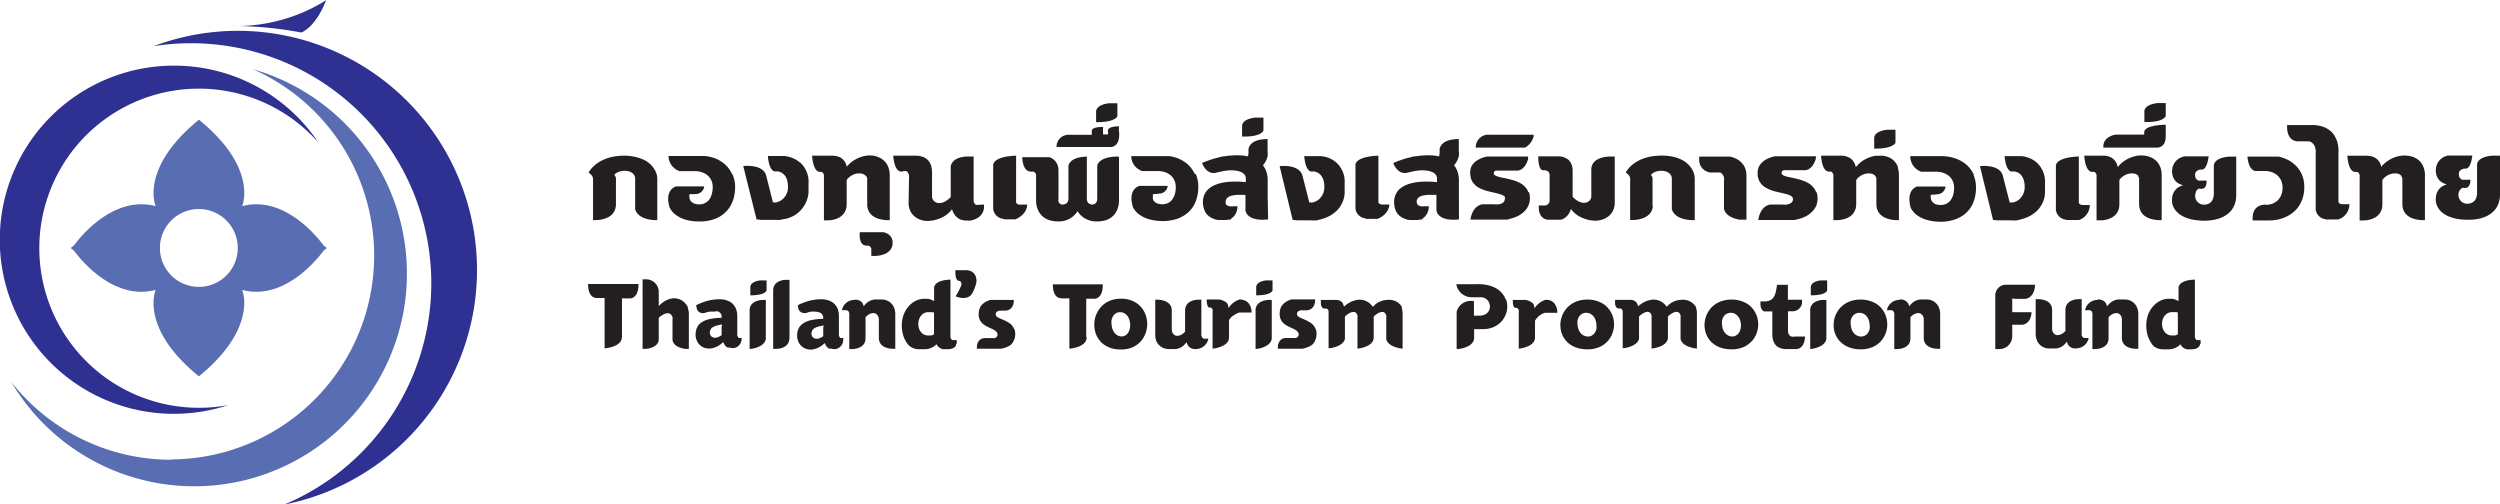 <svg xmlns="http://www.w3.org/2000/svg" viewBox="0 0 289.07 58.33"><defs><style>.cls-1{fill:#2e3191;}.cls-2{fill:#596db3;}.cls-3{fill:#231f20;}</style></defs><title>Asset 1</title><g id="Layer_2" data-name="Layer 2"><g id="Layer_1-2" data-name="Layer 1"><path class="cls-1" d="M49.87,32.73A27.77,27.77,0,0,0,22.1,5a27.13,27.13,0,0,0-4.34.34,27.65,27.65,0,1,1,15.11,53,27.76,27.76,0,0,0,17-25.6"/><path class="cls-2" d="M19.79,53.12A23.57,23.57,0,0,0,29.24,8,24.59,24.59,0,1,1,1.3,44.16a23.5,23.5,0,0,0,18.49,9"/><path class="cls-1" d="M37.75,0a19.55,19.55,0,0,1-11,3,43.08,43.08,0,0,1,8.08.76s1.62-.5,2.89-3.76"/><path class="cls-1" d="M20.12,7.59a20.08,20.08,0,0,1,16.69,8.88A18.45,18.45,0,1,0,23,47.15a18.15,18.15,0,0,0,3.4-.31A20.13,20.13,0,1,1,20.12,7.59"/><polygon class="cls-3" points="5.47 21.3 5.46 21.3 5.47 21.3 5.47 21.3"/><path class="cls-2" d="M37.4,28.36S33.26,22.42,28,23.84c0,0,1.92-4.38-5-10-6.92,5.66-5,10-5,10-5.3-1.42-9.43,4.52-9.43,4.52l-.4.32.4.32s4.13,5.94,9.43,4.52c0,0-1.93,4.37,5,10,6.91-5.66,5-10,5-10C33.26,34.94,37.4,29,37.4,29l.39-.32ZM23,33.17a4.5,4.5,0,1,1,4.49-4.49A4.49,4.49,0,0,1,23,33.17"/><path class="cls-3" d="M129.61,40.41a3.65,3.65,0,0,1-1.14-.16,3.23,3.23,0,0,1-.87-.44,2.73,2.73,0,0,1-.61-.66,2.55,2.55,0,0,1-.35-.79,2.75,2.75,0,0,1-.11-.86,3.14,3.14,0,0,1,.13-.86,3.09,3.09,0,0,1,.38-.8,2.68,2.68,0,0,1,.6-.66,2.91,2.91,0,0,1,.83-.46,3.39,3.39,0,0,1,1.05-.18,3.65,3.65,0,0,1,1.13.14,3.23,3.23,0,0,1,.87.44,2.74,2.74,0,0,1,1,1.46,2.82,2.82,0,0,1,.13.87,3.28,3.28,0,0,1-.12.88,3.06,3.06,0,0,1-.37.8,2.59,2.59,0,0,1-.61.67,2.87,2.87,0,0,1-.85.45,3.38,3.38,0,0,1-1.09.16m.06-1.51a.85.85,0,0,0,.46-.12,1,1,0,0,0,.32-.32,1.12,1.12,0,0,0,.18-.45,1.77,1.77,0,0,0,.05-.51,2.09,2.09,0,0,0-.09-.51,1.57,1.57,0,0,0-.22-.45,1.22,1.22,0,0,0-.36-.32,1,1,0,0,0-.49-.12.92.92,0,0,0-.48.12,1.12,1.12,0,0,0-.33.32,1.51,1.51,0,0,0-.18.45,1.71,1.71,0,0,0,0,.51,2.28,2.28,0,0,0,.09.51,1.9,1.9,0,0,0,.23.45,1.14,1.14,0,0,0,.37.32,1,1,0,0,0,.49.12"/><path class="cls-3" d="M183.54,40.39a3.72,3.72,0,0,1-1.15-.16,3,3,0,0,1-.88-.43,2.51,2.51,0,0,1-.62-.64,2.84,2.84,0,0,1-.36-.77,3.41,3.41,0,0,1-.11-.85,3,3,0,0,1,.14-.84,2.82,2.82,0,0,1,.38-.78,2.51,2.51,0,0,1,.61-.65,2.81,2.81,0,0,1,.84-.45,3.51,3.51,0,0,1,1.06-.18,3.45,3.45,0,0,1,1.15.15,3,3,0,0,1,.89.42,2.77,2.77,0,0,1,.63.65,2.57,2.57,0,0,1,.38.78,3.09,3.09,0,0,1,.13.86,2.7,2.7,0,0,1-.13.85,2.59,2.59,0,0,1-.37.79,2.39,2.39,0,0,1-.62.65,2.59,2.59,0,0,1-.86.44,3.24,3.24,0,0,1-1.11.16m.07-1.48a.85.85,0,0,0,.46-.12.89.89,0,0,0,.33-.31,1.52,1.52,0,0,0,.19-.43,2.19,2.19,0,0,0,0-.51,2.1,2.1,0,0,0-.09-.5,1.42,1.42,0,0,0-.23-.44,1.19,1.19,0,0,0-.36-.31,1,1,0,0,0-.5-.12,1,1,0,0,0-.48.12.9.9,0,0,0-.33.31,1.34,1.34,0,0,0-.19.44,1.67,1.67,0,0,0,0,.5,1.84,1.84,0,0,0,.1.51,1.37,1.37,0,0,0,.23.43,1.09,1.09,0,0,0,.87.43"/><path class="cls-3" d="M200.21,40.39a3.72,3.72,0,0,1-1.15-.16,3,3,0,0,1-.88-.43,2.51,2.51,0,0,1-.62-.64,2.84,2.84,0,0,1-.36-.77,3,3,0,0,1-.11-.85,3,3,0,0,1,.14-.84,2.79,2.79,0,0,1,.37-.78,2.55,2.55,0,0,1,.62-.65,2.81,2.81,0,0,1,.84-.45,3.51,3.51,0,0,1,1.06-.18,3.45,3.45,0,0,1,1.15.15,3,3,0,0,1,.89.42,2.77,2.77,0,0,1,.63.65,2.82,2.82,0,0,1,.38.78,3.09,3.09,0,0,1,.13.86,3,3,0,0,1-.13.85,2.59,2.59,0,0,1-.37.79,2.55,2.55,0,0,1-.62.65,2.59,2.59,0,0,1-.86.44,3.24,3.24,0,0,1-1.11.16m.07-1.48a.88.88,0,0,0,.46-.12,1,1,0,0,0,.33-.31,1.5,1.5,0,0,0,.18-.43,1.77,1.77,0,0,0,.05-.51,2.1,2.1,0,0,0-.09-.5,1.67,1.67,0,0,0-.23-.44,1.19,1.19,0,0,0-.36-.31,1,1,0,0,0-.5-.12.92.92,0,0,0-.48.12,1,1,0,0,0-.34.31,1.57,1.57,0,0,0-.18.44,1.67,1.67,0,0,0,0,.5,2.28,2.28,0,0,0,.09.51,1.64,1.64,0,0,0,.24.43,1.09,1.09,0,0,0,.87.43"/><path class="cls-3" d="M215.15,40.39a3.65,3.65,0,0,1-1.14-.16,2.78,2.78,0,0,1-.88-.43,2.63,2.63,0,0,1-1-1.41,2.68,2.68,0,0,1-.11-.85,3,3,0,0,1,.13-.84,2.82,2.82,0,0,1,.38-.78,2.51,2.51,0,0,1,.61-.65,2.81,2.81,0,0,1,.84-.45,3.52,3.52,0,0,1,1.07-.18,3.42,3.42,0,0,1,1.14.15,3,3,0,0,1,.89.42,2.77,2.77,0,0,1,.63.65,2.57,2.57,0,0,1,.38.78,2.76,2.76,0,0,1,.13.86,3,3,0,0,1-.12.85,2.88,2.88,0,0,1-.38.79,2.51,2.51,0,0,1-.61.65,2.74,2.74,0,0,1-.87.44,3.24,3.24,0,0,1-1.11.16m.07-1.48a.91.91,0,0,0,.47-.12.86.86,0,0,0,.32-.31,1.28,1.28,0,0,0,.19-.43,1.76,1.76,0,0,0,0-.51,2.1,2.1,0,0,0-.09-.5,1.42,1.42,0,0,0-.23-.44,1.05,1.05,0,0,0-.85-.43,1,1,0,0,0-.49.12,1,1,0,0,0-.33.31,1.34,1.34,0,0,0-.19.44,2.07,2.07,0,0,0,0,.5,1.84,1.84,0,0,0,.1.51,1.37,1.37,0,0,0,.23.43,1.1,1.1,0,0,0,.37.31,1,1,0,0,0,.5.12"/><path class="cls-3" d="M138.33,40.36a1.46,1.46,0,0,0,1.39-1.2h-.55A.44.44,0,0,1,139,39a.67.67,0,0,1-.09-.21,2.48,2.48,0,0,1,0-.29V34.65h-.31c-.54,0-1.57.21-1.57,1.26a1,1,0,0,1,0,.2v2.24a1.46,1.46,0,0,1-.4.33.83.83,0,0,1-.37.13.54.54,0,0,1-.31,0,.72.72,0,0,1-.25-.16.89.89,0,0,1-.16-.25.93.93,0,0,1-.05-.29V35.91c0-1-1-1.23-1.58-1.26h-.33V38.7a1.91,1.91,0,0,0,.11.7,1.67,1.67,0,0,0,.23.39,1.57,1.57,0,0,0,1.23.57h.8a1.68,1.68,0,0,0,.95-.45,2.62,2.62,0,0,0,.3-.35h0a1.62,1.62,0,0,0,.21.46,1,1,0,0,0,.84.34Z"/><path class="cls-3" d="M242.48,34.68a1.46,1.46,0,0,0-1.39,1.19h.55a.44.44,0,0,1,.21.13.67.67,0,0,1,.09.21,2.51,2.51,0,0,1,0,.3v3.85h.3c.55,0,1.57-.21,1.57-1.25a1,1,0,0,1,0-.2V36.68a1.46,1.46,0,0,1,.4-.33.83.83,0,0,1,.37-.13.65.65,0,0,1,.31,0,.74.74,0,0,1,.4.4.8.8,0,0,1,.06.3v2.16c0,1,1,1.23,1.57,1.25h.33v-4a1.94,1.94,0,0,0-.12-.7,1.51,1.51,0,0,0-1.45-1h-.8a1.66,1.66,0,0,0-.94.45,2.51,2.51,0,0,0-.3.34h0a1.7,1.7,0,0,0-.2-.45,1,1,0,0,0-.85-.34Z"/><path class="cls-3" d="M219.56,34.68a1.45,1.45,0,0,0-1.38,1.19h.55a.37.37,0,0,1,.2.13.51.51,0,0,1,.1.21,2.51,2.51,0,0,1,0,.3v3.85h.3c.55,0,1.57-.21,1.57-1.25a1,1,0,0,1,0-.2V36.68a1.46,1.46,0,0,1,.4-.33.83.83,0,0,1,.36-.13.68.68,0,0,1,.32,0,.74.74,0,0,1,.4.4.8.8,0,0,1,.06.3v2.16c0,1,1,1.23,1.57,1.25h.33v-4a1.94,1.94,0,0,0-.12-.7,1.51,1.51,0,0,0-1.45-1H222a1.66,1.66,0,0,0-.94.45,2.51,2.51,0,0,0-.3.34h0a1.44,1.44,0,0,0-.21-.45,1,1,0,0,0-.84-.34Z"/><path class="cls-3" d="M98.74,34.68a1.46,1.46,0,0,0-1.39,1.19h.55a.44.44,0,0,1,.21.13.67.67,0,0,1,.09.21,2.51,2.51,0,0,1,0,.3v3.85h.31c.54,0,1.57-.21,1.57-1.25a1.09,1.09,0,0,1,0-.2V36.68a1.62,1.62,0,0,1,.4-.33.83.83,0,0,1,.37-.13.63.63,0,0,1,.31,0,.74.74,0,0,1,.4.4.8.8,0,0,1,.06.3v2.16c0,1,1,1.23,1.57,1.25h.33v-4a1.94,1.94,0,0,0-.12-.7,1.51,1.51,0,0,0-1.45-1h-.79a1.68,1.68,0,0,0-1,.45,1.93,1.93,0,0,0-.29.34h0A1.71,1.71,0,0,0,99.7,35a1,1,0,0,0-.85-.34Z"/><path class="cls-3" d="M240.12,40.27a1.46,1.46,0,0,0,1.39-1.19H241a.44.44,0,0,1-.21-.13.67.67,0,0,1-.09-.21,2.48,2.48,0,0,1,0-.29V34.59h-.3c-.55,0-1.58.21-1.58,1.26a1.15,1.15,0,0,1,0,.2v2.22a1.62,1.62,0,0,1-.4.33.83.83,0,0,1-.37.13.54.54,0,0,1-.31,0,.74.74,0,0,1-.4-.4.75.75,0,0,1-.06-.29V35.85c0-1.05-1-1.23-1.57-1.26h-.33v4a1.94,1.94,0,0,0,.12.7,1.51,1.51,0,0,0,1.45,1h.8a1.62,1.62,0,0,0,.94-.44,2.62,2.62,0,0,0,.3-.35h0a1.43,1.43,0,0,0,.2.45,1,1,0,0,0,.85.34Z"/><polygon class="cls-3" points="127.5 32.92 127.48 32.92 127.5 32.93 127.5 32.92"/><path class="cls-3" d="M125.6,39V34.85s0-.07,0-.1a.37.37,0,0,0,0-.11.31.31,0,0,0,0-.1l.1,0h.92c1-.17.89-1.66.89-1.66h-5.77c0,.32,0,1.62,1.06,1.62h.76v0h0l.09,0a.29.29,0,0,0,0,.09.41.41,0,0,0,0,.11.31.31,0,0,0,0,.1v5.52s2-.13,2-1.32"/><polygon class="cls-3" points="73.83 32.92 73.8 32.92 73.83 32.93 73.83 32.92"/><path class="cls-3" d="M71.92,39v-4.4a.38.38,0,0,1,0-.1l.09,0h.92c1-.17.89-1.66.89-1.66H68c0,.32,0,1.62,1.07,1.62h.76v0h0l.08,0s0,.06,0,.09,0,.07,0,.11,0,.06,0,.1v5.52s2-.13,2-1.32"/><path class="cls-3" d="M91.29,39.08a.92.92,0,0,1,0-.19V32.36h-.57c-.56.07-1.32.33-1.32,1.23a1,1,0,0,1,0,.19v6.56h.31c.55,0,1.57-.21,1.57-1.26"/><polygon class="cls-3" points="89.41 40.34 89.41 40.36 89.44 40.36 89.41 40.34"/><path class="cls-3" d="M143.64,34.63h-.31a2.34,2.34,0,0,0-1.28,1h0a1.27,1.27,0,0,0-.07-.38.93.93,0,0,0-.1-.2,1.69,1.69,0,0,0-.91-.42h-1.45s0,.81.27.93a.47.47,0,0,1,.17,0,.28.28,0,0,1,.15.08.4.4,0,0,1,.1.15.56.56,0,0,1,0,.23v4.3c.48-.06,1.9-.32,1.9-1.31v-2a3.16,3.16,0,0,1,.2-.27.08.08,0,0,1,0,0,1.49,1.49,0,0,1,.17-.18s0,0,.05,0a1.44,1.44,0,0,1,.25-.18,2.8,2.8,0,0,1,.49-.24h1.45V36c-.13-1.32-1.1-1.33-1.1-1.33"/><path class="cls-3" d="M179,34.67h-.3a2.3,2.3,0,0,0-1.27,1h0a1.15,1.15,0,0,0-.06-.37,1.39,1.39,0,0,0-.11-.21,1.6,1.6,0,0,0-.9-.41h-1.43s-.06.8.26.92l.17,0a.38.38,0,0,1,.15.09.56.56,0,0,1,.1.15.73.73,0,0,1,0,.23v4.25c.47-.06,1.88-.31,1.88-1.3,0,0,0,0,0,0V37.08a2.61,2.61,0,0,1,.19-.27l0,0a1.49,1.49,0,0,1,.17-.18s0,0,.05-.05a1.88,1.88,0,0,1,.24-.18,2.35,2.35,0,0,1,.49-.23h1.44V36c-.14-1.31-1.1-1.32-1.1-1.32"/><path class="cls-3" d="M152.12,38.05a1.44,1.44,0,0,0-.25-.44,1.89,1.89,0,0,0-.37-.32l-.41-.23-.41-.18a3.17,3.17,0,0,1-.36-.16.86.86,0,0,1-.26-.18.31.31,0,0,1-.09-.22.36.36,0,0,1,.16-.33.71.71,0,0,1,.41-.11h.53c.33,0,1-.2,1-1.26h-2.72a2.05,2.05,0,0,0-1.08.66l-.09.11a1.86,1.86,0,0,0-.21.8,1.76,1.76,0,0,0,.06.59,1.43,1.43,0,0,0,.24.44,1.53,1.53,0,0,0,.35.32c.13.08.26.16.4.23l.42.2a2.41,2.41,0,0,1,.36.18,1,1,0,0,1,.26.23.43.43,0,0,1,.1.29.37.37,0,0,1-.09.26.42.42,0,0,1-.23.15,1.64,1.64,0,0,1-.23,0h-.91c-.33,0-1,.21-.94,1.24h2.84a3.15,3.15,0,0,0,1-.37c.06-.06.14-.09.19-.15a1.67,1.67,0,0,0,.32-.53,1.78,1.78,0,0,0,.12-.67,1.47,1.47,0,0,0-.1-.58"/><path class="cls-3" d="M117.27,38.07a1.39,1.39,0,0,0-.25-.43,1.8,1.8,0,0,0-.36-.32l-.41-.23-.41-.18a3,3,0,0,1-.36-.16,1,1,0,0,1-.25-.17.34.34,0,0,1-.1-.23.38.38,0,0,1,.16-.32.77.77,0,0,1,.42-.11h.52c.32,0,1-.19,1-1.24h-2.7a2.1,2.1,0,0,0-1.07.64.83.83,0,0,0-.08.12,1.65,1.65,0,0,0-.21.79,1.4,1.4,0,0,0,.06.59,1.35,1.35,0,0,0,.58.74,3.26,3.26,0,0,0,.4.24l.41.19a3,3,0,0,1,.36.18,1.16,1.16,0,0,1,.26.22.48.48,0,0,1,.1.29.36.36,0,0,1-.09.26.46.46,0,0,1-.23.15.86.86,0,0,1-.23,0h-.9c-.32,0-1,.2-.93,1.23h2.81a3.08,3.08,0,0,0,1-.37,1.3,1.3,0,0,0,.18-.15,1.62,1.62,0,0,0,.32-.52,1.76,1.76,0,0,0,.12-.66,1.67,1.67,0,0,0-.1-.58"/><path class="cls-3" d="M162.14,35.56a1.7,1.7,0,0,0-1.71-.88,2.26,2.26,0,0,0-1.38.5l-.32.3a1.79,1.79,0,0,0-1.82-.8,2.86,2.86,0,0,0-1.47.75l-.05,0h0a2.47,2.47,0,0,0-.1-.29h0a1.16,1.16,0,0,0-.13-.22l0,0s-.05,0-.07-.06a1,1,0,0,0-.54-.18h-1.82c0,.25-.08.94.41,1h0l.11,0a.25.25,0,0,1,.13,0h0a.28.28,0,0,1,.16.12.37.37,0,0,1,.08.19,2.16,2.16,0,0,1,0,.28v4c.32,0,1.67-.23,1.89-1.07V36.6a2.59,2.59,0,0,1,.48-.37,1.05,1.05,0,0,1,.38-.14.45.45,0,0,1,.29,0,.49.49,0,0,1,.19.16.66.66,0,0,1,.11.24.82.82,0,0,1,0,.26v3.57c.44-.06,1.88-.3,1.88-1.31,0,0,0,0,0,0V36.6a2.59,2.59,0,0,1,.48-.37,1.05,1.05,0,0,1,.38-.14.46.46,0,0,1,.29,0,.49.49,0,0,1,.19.16.66.66,0,0,1,.11.24.82.82,0,0,1,0,.26v2.45c.18.87,1.53,1.08,1.89,1.12V36.23a1.85,1.85,0,0,0-.12-.67"/><path class="cls-3" d="M196.13,35.55a1.72,1.72,0,0,0-1.71-.88,2.23,2.23,0,0,0-1.38.5q-.16.13-.33.3a1.79,1.79,0,0,0-1.82-.8,2.91,2.91,0,0,0-1.47.75l0,0h0a2.49,2.49,0,0,0-.11-.29h0a1.18,1.18,0,0,0-.14-.22l0,0s0,0-.07-.06a1,1,0,0,0-.54-.18h-1.81c0,.25-.09.94.41,1h0l.11,0a.21.21,0,0,1,.12,0h0a.31.31,0,0,1,.16.12.47.47,0,0,1,.08.19,2.16,2.16,0,0,1,0,.28v4c.31,0,1.66-.23,1.89-1.07V36.59a2.59,2.59,0,0,1,.48-.37,1,1,0,0,1,.38-.14.42.42,0,0,1,.28,0,.53.53,0,0,1,.2.16.66.66,0,0,1,.11.24,1.22,1.22,0,0,1,0,.26v3.57c.45-.06,1.89-.31,1.89-1.31V36.59a2.33,2.33,0,0,1,.49-.37,1,1,0,0,1,.38-.14.43.43,0,0,1,.28,0,.53.53,0,0,1,.2.16.66.66,0,0,1,.11.24,1.22,1.22,0,0,1,0,.26v2.45c.18.87,1.53,1.08,1.89,1.12V36.22a2.09,2.09,0,0,0-.11-.67"/><path class="cls-3" d="M174.11,34.65a2.35,2.35,0,0,0-.41-.72,2.58,2.58,0,0,0-.68-.58,3.7,3.7,0,0,0-1-.38,4.93,4.93,0,0,0-1.26-.11h-1.06l-.47,0h-.84a1.8,1.8,0,0,0,1.74,1.51l0,0h1.17a1.15,1.15,0,0,1,.28.06,1.12,1.12,0,0,1,.38.24,1,1,0,0,1,.23.35,1.11,1.11,0,0,1,.09.4,1.07,1.07,0,0,1-.07.39.87.87,0,0,1-.22.35,1.09,1.09,0,0,1-.39.25,1.55,1.55,0,0,1-.55.09h-.62V34.83a1.69,1.69,0,0,0-2,1.21v4.32h.07c.43,0,1.95-.29,1.95-1.3v-1h1a3.2,3.2,0,0,0,1-.15,2.74,2.74,0,0,0,.8-.41,2.58,2.58,0,0,0,.58-.61,2.89,2.89,0,0,0,.35-.73,2.6,2.6,0,0,0,.1-.79,2.57,2.57,0,0,0-.15-.78"/><path class="cls-3" d="M85.82,39.08h-.37a.33.33,0,0,1-.13-.13.45.45,0,0,1-.07-.18,1.28,1.28,0,0,1,0-.19v-2a2.54,2.54,0,0,0-.13-.83,1.78,1.78,0,0,0-.36-.58,1.72,1.72,0,0,0-.55-.37,2.36,2.36,0,0,0-.67-.18,3.82,3.82,0,0,0-.76,0,5.52,5.52,0,0,0-.8.12,5.81,5.81,0,0,0-.78.24,5.1,5.1,0,0,0-.71.32l.1.48a.75.75,0,0,0,.93.39h0c.17-.05.33-.1.48-.13a2.74,2.74,0,0,1,.55,0A1.51,1.51,0,0,1,83,36a.74.74,0,0,1,.3.21.66.66,0,0,1,.15.34.38.38,0,0,0,0,.1.17.17,0,0,0,0,.1,6.67,6.67,0,0,0-1.38.14,2.72,2.72,0,0,0-.94.38,1.45,1.45,0,0,0-.53.6,1.88,1.88,0,0,0-.17.8,1.67,1.67,0,0,0,.13.69,1.55,1.55,0,0,0,.36.53,1.51,1.51,0,0,0,.54.33,1.84,1.84,0,0,0,.67.08,2.44,2.44,0,0,0,.74-.21,2.93,2.93,0,0,0,.75-.54,2,2,0,0,0,.21.38.74.74,0,0,0,.32.26.93.93,0,0,0,.24,0,.71.71,0,0,0,.26.05l.25,0v0a1.08,1.08,0,0,0,.84-1.19m-2.3-1.35s0,0,0,.05v1a1.69,1.69,0,0,1-.54.27.8.8,0,0,1-.43,0,.49.49,0,0,1-.28-.2.61.61,0,0,1-.11-.36.75.75,0,0,1,.09-.37.65.65,0,0,1,.26-.26,1.74,1.74,0,0,1,.43-.18,6.27,6.27,0,0,1,.63-.13.36.36,0,0,0,0,.11"/><path class="cls-3" d="M97.56,39.08h-.37a.33.33,0,0,1-.13-.13.64.64,0,0,1-.06-.18,1.37,1.37,0,0,1,0-.19v-2a2.3,2.3,0,0,0-.13-.83,1.62,1.62,0,0,0-.9-.95,2.52,2.52,0,0,0-.68-.18,3.82,3.82,0,0,0-.76,0,5.39,5.39,0,0,0-.79.12,5,5,0,0,0-.78.24,4.75,4.75,0,0,0-.72.32l.1.48a.76.76,0,0,0,.93.39h0a4.27,4.27,0,0,1,.48-.13,2.68,2.68,0,0,1,.55,0,1.5,1.5,0,0,1,.44.08.77.77,0,0,1,.31.21.74.74,0,0,1,.14.34s0,.06,0,.1a.17.17,0,0,0,0,.1,6.75,6.75,0,0,0-1.38.14,2.8,2.8,0,0,0-.94.38,1.45,1.45,0,0,0-.53.6,1.88,1.88,0,0,0-.17.8,1.84,1.84,0,0,0,.13.69,1.55,1.55,0,0,0,.36.53,1.47,1.47,0,0,0,.55.33,1.76,1.76,0,0,0,.66.08,2.44,2.44,0,0,0,.74-.21,2.93,2.93,0,0,0,.75-.54,2,2,0,0,0,.21.38.74.74,0,0,0,.32.26.93.93,0,0,0,.24,0,.71.71,0,0,0,.26.05l.26,0v0a1.08,1.08,0,0,0,.84-1.19m-2.3-1.35a.13.13,0,0,0,0,.05,0,0,0,0,0,0,0v1a1.52,1.52,0,0,1-.54.27.8.8,0,0,1-.43,0,.52.52,0,0,1-.28-.2.61.61,0,0,1-.11-.36.75.75,0,0,1,.09-.37.72.72,0,0,1,.26-.26,1.74,1.74,0,0,1,.43-.18,6.27,6.27,0,0,1,.63-.13.53.53,0,0,1,0,.11"/><path class="cls-3" d="M79.57,35.59a2,2,0,0,0-.39-.58,1.87,1.87,0,0,0-.59-.4,1.78,1.78,0,0,0-.73-.12,2.28,2.28,0,0,0-.83.24,3.1,3.1,0,0,0-.86.66v-.27a2.35,2.35,0,0,0,0-.27V33.61a1.48,1.48,0,0,0-1.59-1.31h-.28v1a.5.5,0,0,0,0,.12v6.92h.29c.46,0,1.48-.25,1.58-1h0v-.19a.22.22,0,0,0,0-.08.49.49,0,0,1,0-.12v-2.2a2.3,2.3,0,0,1,.48-.36,1.24,1.24,0,0,1,.4-.15.56.56,0,0,1,.32,0,.54.54,0,0,1,.24.16.93.93,0,0,1,.15.26,1.14,1.14,0,0,1,0,.33v2.3c.09.79,1.07,1,1.55,1.06h.34V36.28a1.81,1.81,0,0,0-.14-.69"/><path class="cls-3" d="M112.7,31.72a1.09,1.09,0,0,0-.41-.35,1.33,1.33,0,0,0-.52-.13h-1.3l0,.15c0,.39,0,1.1.5,1.1,0,0,0,0,0,0a.3.3,0,0,1,.13.12.43.43,0,0,1,.06.17.57.57,0,0,1,0,.18c-.09.23-.19.45-.3.67a5,5,0,0,1-.37.63s1.25.57,1.85-.23l.07-.11a6.19,6.19,0,0,0,.28-.58,4.76,4.76,0,0,0,.19-.61,1.41,1.41,0,0,0,0-.54,1.13,1.13,0,0,0-.19-.48"/><path class="cls-3" d="M110.61,39.76a1.42,1.42,0,0,0,0-.44h-.5a.32.32,0,0,1-.14-.14.44.44,0,0,1-.07-.19,1.28,1.28,0,0,1,0-.19V32.33c-1.8.06-1.89.81-1.89.93v1.56l-.25-.13a1.25,1.25,0,0,0-.25-.09,1,1,0,0,0-.24-.05l-.27,0a2.25,2.25,0,0,0-.69.07,2.69,2.69,0,0,0-.65.29,2.64,2.64,0,0,0-.55.46,3.12,3.12,0,0,0-.73,1.38,3.43,3.43,0,0,0-.11.86,4,4,0,0,0,.06.68,3.76,3.76,0,0,0,.17.68,3.36,3.36,0,0,0,.3.6,2.37,2.37,0,0,0,.35.42,1.69,1.69,0,0,0,1.08.39H107a1.92,1.92,0,0,0,1.29-.58l.09.16a1.14,1.14,0,0,0,.66.42h.52c.7,0,1-.31,1-.6M108,36.49v.13a.37.37,0,0,0,0,.11v1.44a.45.45,0,0,0,0,.12v.36l-.15.08-.18.06-.17,0h-.17a1.12,1.12,0,0,1-.5-.11,1,1,0,0,1-.36-.31,1.25,1.25,0,0,1-.22-.43,2.08,2.08,0,0,1-.07-.5,1.67,1.67,0,0,1,.08-.49,1.27,1.27,0,0,1,.23-.43,1,1,0,0,1,.9-.42h.17l.15,0,.15,0,.14.05Z"/><path class="cls-3" d="M254.44,39.76a1.42,1.42,0,0,0,0-.44H254a.32.32,0,0,1-.14-.14.62.62,0,0,1-.07-.19,1.28,1.28,0,0,1,0-.19V32.33c-1.8.06-1.89.81-1.89.93v1.56l-.25-.13a1.25,1.25,0,0,0-.25-.09,1,1,0,0,0-.24-.05l-.27,0a2.25,2.25,0,0,0-.69.07,2.69,2.69,0,0,0-.65.29,2.64,2.64,0,0,0-.55.46,3.12,3.12,0,0,0-.73,1.38,3.44,3.44,0,0,0-.1.86,4,4,0,0,0,.05.68,3.76,3.76,0,0,0,.17.68,3.36,3.36,0,0,0,.3.6A2.37,2.37,0,0,0,249,40a1.69,1.69,0,0,0,1.08.39h.75a1.92,1.92,0,0,0,1.29-.58l.09.16a1.14,1.14,0,0,0,.66.42h.52c.7,0,.95-.31,1-.6m-2.57-3.27v0a.34.34,0,0,0,0,.1.37.37,0,0,0,0,.11v1.44a.45.45,0,0,0,0,.12.31.31,0,0,0,0,.1v.26l-.15.08-.18.06-.17,0h-.17a1.12,1.12,0,0,1-.5-.11,1,1,0,0,1-.36-.31,1.25,1.25,0,0,1-.22-.43,1.67,1.67,0,0,1,0-1,1.27,1.27,0,0,1,.23-.43,1.12,1.12,0,0,1,.37-.31,1.14,1.14,0,0,1,.53-.11h.17l.15,0,.15,0,.14.05Z"/><path class="cls-3" d="M232.9,34.56h1.27s1.08-.05,1.14-1.64H231.9a1.24,1.24,0,0,0-1.19,1.2v6.24h.51a1.48,1.48,0,0,0,1.45-1.46V37.76s0,0,0-.07,0-.06,0-.08a.13.13,0,0,1,0-.06l.06,0h1.06s1,0,1.11-1.38v-.07h-2.09a.32.32,0,0,0-.14,0,.58.58,0,0,0,0-.14V34.74s0,0,0-.06,0-.06,0-.08a.2.2,0,0,1,0-.07l.14,0h.12"/><path class="cls-3" d="M207.56,38.91h0a.94.94,0,0,1-.43,0,.5.5,0,0,1-.29-.26.82.82,0,0,1-.1-.42V36.12s0,0,0-.06l0-.07.07,0h0a.06.06,0,0,0,.06,0h.48a1.1,1.1,0,0,0,1-1.33h-1.62V32.93h-1.27c0,.2-.05.38-.07.54a2.82,2.82,0,0,1-.11.46,1.38,1.38,0,0,1-.16.37,1,1,0,0,1-.24.29,1.23,1.23,0,0,1-.36.19,2.72,2.72,0,0,1-.33.07h-.62s-.14,1,.45,1.16a.29.29,0,0,0,.13,0h.6a.06.06,0,0,0,.06,0h.06l.06,0a.25.25,0,0,0,0,.07s0,0,0,.06,0,0,0,.06V38.7a2.39,2.39,0,0,0,.1.66,1.55,1.55,0,0,0,.3.55.8.8,0,0,0,.13.13,1.77,1.77,0,0,0,1.11.32h1.15c.25,0,.93-.18,1-1.45Z"/><path class="cls-3" d="M86.68,35.93a1.09,1.09,0,0,1,0,.2v4.22h0c.4,0,1.72-.27,1.87-1.15V34.68h-.3c-.55,0-1.58.21-1.58,1.25"/><path class="cls-3" d="M88.64,33.65V32.42h-.76c-.94.13-1.1.54-1.12.73v1c1.29,0,1.73-.28,1.88-.54"/><path class="cls-3" d="M145.18,35.93c0,.09,0,.15,0,.2v4.22h0c.39,0,1.71-.27,1.87-1.15V34.68h-.31c-.54,0-1.57.21-1.57,1.25"/><path class="cls-3" d="M147.14,33.65V32.42h-.76c-.95.13-1.11.54-1.13.73v1c1.29,0,1.74-.28,1.89-.54"/><path class="cls-3" d="M209.31,35.93a1,1,0,0,1,0,.2v4.22h0c.39,0,1.71-.27,1.87-1.15V34.68h-.31c-.55,0-1.57.21-1.57,1.25"/><path class="cls-3" d="M211.27,33.65V32.42h-.77c-.94.13-1.1.54-1.12.73v1c1.29,0,1.74-.28,1.89-.54"/><path class="cls-3" d="M92.46,18.76l-.19-.14a1.32,1.32,0,0,0-.25-.16,2.94,2.94,0,0,0-.57-.26h0a3.8,3.8,0,0,0-.71-.16h-.25v0h-1.7s.07,1.54.74,1.78v0h.2a2,2,0,0,1,.24,0,1.43,1.43,0,0,1,.43.17,1.28,1.28,0,0,1,.37.33,1.74,1.74,0,0,1,.25.53,3,3,0,0,1,.09.79,2.1,2.1,0,0,1-.06.51,2,2,0,0,1-.19.44,2.16,2.16,0,0,1-.29.37,1.54,1.54,0,0,1-.36.27,1.84,1.84,0,0,1-.41.16,1.56,1.56,0,0,1-.43,0l-.77-3.06c-.36-1.42-2.66-1.13-2.66-1.13l1.54,6.17.55.05.6,0,.55,0h.4a5.07,5.07,0,0,0,.68,0l.23-.06a3.37,3.37,0,0,0,3-3.15V21.19a3,3,0,0,0-1-2.43"/><path class="cls-3" d="M129.31,18.1c-2.41,0-2.44,1.11-2.44,1.11h0V23a.68.68,0,0,1-.05.29.46.46,0,0,1-.13.2.5.5,0,0,1-.42.16.62.62,0,0,1-.44-.19.79.79,0,0,1-.16-.55V18.11c-2.1.05-2.13,1.1-2.13,1.1V22.9a.79.79,0,0,1-.16.55.62.62,0,0,1-.44.19.58.58,0,0,1-.23,0,.5.5,0,0,1-.19-.13.46.46,0,0,1-.13-.2.68.68,0,0,1,0-.29v-3.3a1.89,1.89,0,0,0-.08-.56,2,2,0,0,0-.22-.44,1.62,1.62,0,0,0-.32-.32,2.24,2.24,0,0,0-.4-.22l-.17,0h-3s0,1.66,1,1.66h.28a.52.52,0,0,1,.22.16.51.51,0,0,1,.1.21,1.64,1.64,0,0,1,0,.22v2.77a2.63,2.63,0,0,0,.19,1,2.18,2.18,0,0,0,.52.78,2.27,2.27,0,0,0,.83.48,3.33,3.33,0,0,0,1.08.14,2.49,2.49,0,0,0,2.17-1.18,2.52,2.52,0,0,0,2.18,1.18,3.43,3.43,0,0,0,1.09-.14,2.1,2.1,0,0,0,1.34-1.26,2.82,2.82,0,0,0,.19-1v-5Z"/><path class="cls-3" d="M71.22,23.86V20.91a.82.82,0,0,0,0-.14,1.62,1.62,0,0,0,0-.19,1.46,1.46,0,0,0-.07-.19.52.52,0,0,0-.12-.16,1.11,1.11,0,0,1,.46-.34,2,2,0,0,1,.79-.14,1.63,1.63,0,0,1,.45.07,1.06,1.06,0,0,1,.37.18.83.83,0,0,1,.25.28.79.79,0,0,1,.09.38V24.2c.35,1.07,1.7,1.23,2.28,1.25H76V20.61a2.12,2.12,0,0,0-.31-1,2.85,2.85,0,0,0-.45-.58,3,3,0,0,0-.71-.51,4.85,4.85,0,0,0-1-.36A6.12,6.12,0,0,0,72.19,18a8.19,8.19,0,0,0-1.19.1,5.07,5.07,0,0,0-1.15.34,4.08,4.08,0,0,0-1,.6,3.15,3.15,0,0,0-.79.91l.19.16.14.14a.57.57,0,0,1,.11.16,1,1,0,0,1,.07.23,2.68,2.68,0,0,1,0,.33c0,.13,0,.29,0,.48v4h.27c.65,0,2.21-.21,2.36-1.59"/><path class="cls-3" d="M191.08,23.86V20.91a.82.82,0,0,0,0-.14.72.72,0,0,0,0-.19.73.73,0,0,0-.07-.19.5.5,0,0,0-.11-.16,1,1,0,0,1,.46-.34,1.93,1.93,0,0,1,.79-.14,1.63,1.63,0,0,1,.45.07,1.16,1.16,0,0,1,.37.18,1,1,0,0,1,.25.28.79.79,0,0,1,.09.38V24.2c.35,1.07,1.69,1.23,2.28,1.25h.37V20.61a2.33,2.33,0,0,0-.07-.47,2.42,2.42,0,0,0-.24-.56,2.85,2.85,0,0,0-.45-.58,2.88,2.88,0,0,0-.72-.51,4.56,4.56,0,0,0-1-.36,6.21,6.21,0,0,0-1.37-.14,8.06,8.06,0,0,0-1.18.1,5.16,5.16,0,0,0-1.16.34,4.27,4.27,0,0,0-1,.6,3.48,3.48,0,0,0-.79.91l.2.16a.93.93,0,0,1,.14.14.54.54,0,0,1,.1.16.69.69,0,0,1,.07.23,2.48,2.48,0,0,1,0,.33c0,.13,0,.29,0,.48v4h.28c.64,0,2.21-.21,2.35-1.59"/><path class="cls-3" d="M228.24,20.22a3.32,3.32,0,0,0-.84-1.15,4,4,0,0,0-1.27-.74,5.17,5.17,0,0,0-1.61-.28h-3.64a1.89,1.89,0,0,0,1.28,1.81H224a4,4,0,0,1,.5.07,2.18,2.18,0,0,1,.77.35,1.66,1.66,0,0,1,.5.61,1.84,1.84,0,0,1,.18.83,3.22,3.22,0,0,1-.1.79,2,2,0,0,1-.3.63,1.35,1.35,0,0,1-.48.41,1.47,1.47,0,0,1-.67.15,1.82,1.82,0,0,1-.57-.08,1.12,1.12,0,0,1-.35-.23.88.88,0,0,1-.18-.29,1,1,0,0,1-.05-.28.46.46,0,0,1,0-.21.23.23,0,0,1,.07-.1,2.69,2.69,0,0,0,.67-.05h.09a1,1,0,0,0,.88-.89h-3.29c-.09,0-.14.07-.22.1-.35.2-.95.78-.52,2.36a2.54,2.54,0,0,0,.74.86,3.53,3.53,0,0,0,1.17.55,5.85,5.85,0,0,0,1.59.2,4.47,4.47,0,0,0,1.12-.13,3.8,3.8,0,0,0,1-.35,3.54,3.54,0,0,0,.81-.56,3.83,3.83,0,0,0,.61-.77,4.09,4.09,0,0,0,.38-1,4.47,4.47,0,0,0,.13-1.12,3.68,3.68,0,0,0-.3-1.52"/><path class="cls-3" d="M149.47,25.43l.55.05.6,0,.55,0h.39a5.32,5.32,0,0,0,.69,0l.23-.06c2.74-.61,3-2.63,3-3.15V21.19a3,3,0,0,0-1-2.43l-.18-.14a2.56,2.56,0,0,0-.25-.16,3.33,3.33,0,0,0-.58-.26h0a4.27,4.27,0,0,0-.71-.15h-.25v0h-1.7s.07,1.54.74,1.78v0h.2a1.6,1.6,0,0,1,.23,0,1.49,1.49,0,0,1,.44.17,1.13,1.13,0,0,1,.36.33,1.75,1.75,0,0,1,.26.53,3,3,0,0,1,.09.79,1.7,1.7,0,0,1-.07.51,1.58,1.58,0,0,1-.19.44,2.11,2.11,0,0,1-.28.37,1.54,1.54,0,0,1-.36.27,2.05,2.05,0,0,1-.41.16,1.59,1.59,0,0,1-.43,0l-.78-3.06c-.36-1.42-2.65-1.13-2.65-1.13Z"/><path class="cls-3" d="M230.45,25.43l.55.05.6,0,.55,0h.39a5.32,5.32,0,0,0,.69,0l.23-.06c2.74-.61,3-2.63,3-3.15V21.19a3,3,0,0,0-1-2.43l-.18-.14a2.56,2.56,0,0,0-.25-.16,3.33,3.33,0,0,0-.58-.26h0a4.37,4.37,0,0,0-.7-.15h-.26v0h-1.7s.07,1.54.74,1.78v0h.2a1.6,1.6,0,0,1,.23,0,1.39,1.39,0,0,1,.44.17,1.13,1.13,0,0,1,.36.33,1.75,1.75,0,0,1,.26.53,3,3,0,0,1,.09.79,1.7,1.7,0,0,1-.07.51,1.58,1.58,0,0,1-.19.44,2.11,2.11,0,0,1-.28.37,1.54,1.54,0,0,1-.36.27,2.05,2.05,0,0,1-.41.16,1.56,1.56,0,0,1-.43,0l-.78-3.06c-.36-1.42-2.65-1.13-2.65-1.13Z"/><path class="cls-3" d="M138.79,12.54h0Z"/><path class="cls-3" d="M146.09,15.12V13.6h-1c-1.24.16-1.44.67-1.47.9v1.29c1.68.05,2.27-.35,2.47-.67"/><path class="cls-3" d="M219.17,16.5V15h-1c-1.23.16-1.44.67-1.46.9v1.29c1.68,0,2.26-.35,2.46-.67"/><path class="cls-3" d="M250.42,13.44V11.92h-1c-1.24.16-1.45.67-1.47.9v1.29c1.68.05,2.27-.35,2.47-.67"/><path class="cls-3" d="M129.2,13.46V11.94h-1c-1.23.16-1.44.67-1.46.9v1.29c1.68,0,2.27-.35,2.46-.67"/><path class="cls-3" d="M100.14,20.34a.65.65,0,0,1,.13.43v2.28a4.22,4.22,0,0,1,0,.53c0,1.55,1.46,1.83,2.2,1.87h.41V20.28a2.68,2.68,0,0,0-.16-.94,2,2,0,0,0-.42-.68,2,2,0,0,0-.62-.44A2.76,2.76,0,0,0,101,18a3.33,3.33,0,0,0-.83,0,3.54,3.54,0,0,0-.83.23,3.74,3.74,0,0,0-.78.43,3.17,3.17,0,0,0-.65.62l0,0a1.6,1.6,0,0,0-.33-.72,1.33,1.33,0,0,0-.6-.43A2.06,2.06,0,0,0,96.3,18H94.9l0,0h-1s.08,1.87.91,1.87H95a.39.39,0,0,1,.17.14.58.58,0,0,1,.1.24,1.55,1.55,0,0,1,0,.31v4.92h.42c.75,0,2.21-.32,2.21-1.87V20.82a1.45,1.45,0,0,1,.38-.4,2.15,2.15,0,0,1,.49-.27,1.91,1.91,0,0,1,.52-.1,1.19,1.19,0,0,1,.47.06.74.74,0,0,1,.34.23"/><path class="cls-3" d="M247.21,20.34a.65.65,0,0,1,.13.43v2.28c0,.16,0,.33,0,.53,0,1.55,1.46,1.83,2.21,1.87h.4V20.28a2.69,2.69,0,0,0-.15-.94,2.23,2.23,0,0,0-.42-.68,2.06,2.06,0,0,0-.62-.44A2.76,2.76,0,0,0,248,18a3.32,3.32,0,0,0-.83,0,3.54,3.54,0,0,0-.83.23,3.5,3.5,0,0,0-.78.43,3.17,3.17,0,0,0-.65.62l-.05,0a1.6,1.6,0,0,0-.33-.72,1.44,1.44,0,0,0-.6-.43,2,2,0,0,0-.59-.13H242l0,0h-1s.08,1.87.92,1.87h.24a.43.43,0,0,1,.16.14.58.58,0,0,1,.1.24,1.55,1.55,0,0,1,0,.31v4.92h.43c.75,0,2.21-.32,2.21-1.87V20.82a1.45,1.45,0,0,1,.38-.4,2,2,0,0,1,.49-.27,1.84,1.84,0,0,1,.52-.1,1.19,1.19,0,0,1,.47.06.74.74,0,0,1,.34.23"/><path class="cls-3" d="M103.11,27.55a1.17,1.17,0,0,0-.29-.38,1.24,1.24,0,0,0-.45-.26,1.13,1.13,0,0,0-.32-.06v0H99.42s-.21,1.55.78,1.55h.2a.46.46,0,0,1,.35.49v.7h.56c.68-.05,1.76-.29,1.9-1.37V28a.94.94,0,0,0-.1-.43"/><path class="cls-3" d="M112.87,23.7a.61.61,0,0,1-.2-.19,1.06,1.06,0,0,1-.09-.25,2.32,2.32,0,0,1,0-.24V18.1h-.91c-1.4.13-1.69.79-1.74,1.16v3.52a2.52,2.52,0,0,1-.57.47,1.67,1.67,0,0,1-.52.21,1.09,1.09,0,0,1-.44,0,1,1,0,0,1-.33-.15.77.77,0,0,1-.22-.26.71.71,0,0,1-.08-.31l0-2.69a3.28,3.28,0,0,0-.1-.86,1.53,1.53,0,0,0-.35-.64,1.38,1.38,0,0,0-.62-.41,2.4,2.4,0,0,0-.81-.14h-2.6c0,.17.12,1.84.92,1.84a.68.68,0,0,0,.29-.06h.09a1.05,1.05,0,0,1,.19,0A.46.46,0,0,1,105,20a.54.54,0,0,1,.11.23,1.12,1.12,0,0,1,0,.24l-.05,3a2.27,2.27,0,0,0,.09.65,2.09,2.09,0,0,0,.25.52,2,2,0,0,0,.37.4,1.78,1.78,0,0,0,.45.28,2.19,2.19,0,0,0,.49.17,2.14,2.14,0,0,0,.5.06,4.2,4.2,0,0,0,.77-.08,4.42,4.42,0,0,0,.78-.25,3,3,0,0,0,.71-.41,2.61,2.61,0,0,0,.57-.58h.06a1.87,1.87,0,0,0,.26.57,1.74,1.74,0,0,0,.4.41,1.66,1.66,0,0,0,.48.24.78.78,0,0,0,.22,0v.05h.37a1.34,1.34,0,0,0,.4,0h0c1.83-.37,1.54-1.85,1.54-1.85Z"/><path class="cls-3" d="M176.35,17.07h-5.71a1.45,1.45,0,0,1,1.63-1.49h5.06v.2a2.06,2.06,0,0,1-1,1.29"/><path class="cls-3" d="M198.1,19.94h.66s.11,0,.14,0a.79.79,0,0,1,.29.25,1,1,0,0,1,.15.34,1.58,1.58,0,0,1,0,.38v3.13c0,.38.34,1.1,1.8,1.36h.8V20.34a2.48,2.48,0,0,0-.14-.85,1.81,1.81,0,0,0-.39-.64,2,2,0,0,0-.59-.46,3.52,3.52,0,0,0-.75-.28h-3.6v.33a1.47,1.47,0,0,0,1.59,1.51"/><path class="cls-3" d="M210,22.23a1.82,1.82,0,0,0-.32-.56,2.06,2.06,0,0,0-.46-.42,3.29,3.29,0,0,0-.56-.29,6.26,6.26,0,0,0-.61-.21l-.61-.15-.56-.12a2.35,2.35,0,0,1-.46-.12.9.9,0,0,1-.31-.15A.26.26,0,0,1,206,20a.34.34,0,0,1,.24-.32l.09,0h2.44c.35-.05.9-.31,1.2-1.36v-.25h-4.74a3.66,3.66,0,0,0-1.06.39,2.2,2.2,0,0,0-.7.65,1.68,1.68,0,0,0-.24.9,2,2,0,0,0,.11.72,2.05,2.05,0,0,0,.31.54,2.16,2.16,0,0,0,.46.39,3.66,3.66,0,0,0,.56.28,5.27,5.27,0,0,0,.6.2l.61.14.55.13a3.11,3.11,0,0,1,.46.15.91.91,0,0,1,.31.19.38.38,0,0,1,.12.28.61.61,0,0,1-.06.25.58.58,0,0,1-.22.22,1.44,1.44,0,0,1-.42.15,2.32,2.32,0,0,1-.54,0h-1.41c-1.23.26-1.36,1.79-1.36,1.79h4.15a2.47,2.47,0,0,0,.29-.06,4.53,4.53,0,0,0,1-.34,3,3,0,0,0,.75-.53,2.23,2.23,0,0,0,.49-.69,2,2,0,0,0,.17-.86,2.1,2.1,0,0,0-.11-.74"/><path class="cls-3" d="M176.73,22.25a1.74,1.74,0,0,0-.31-.55,2.3,2.3,0,0,0-.46-.42,3.71,3.71,0,0,0-.56-.29,4.82,4.82,0,0,0-.61-.2l-.61-.15-.57-.12a2.8,2.8,0,0,1-.46-.12,1,1,0,0,1-.31-.15.26.26,0,0,1-.12-.21.32.32,0,0,1,.24-.31l.1,0h2.43c.35-.05.91-.31,1.2-1.34V18.1h-4.64l-.09,0a3.22,3.22,0,0,0-1.07.39,1.94,1.94,0,0,0-.69.64A1.57,1.57,0,0,0,170,20a2.16,2.16,0,0,0,.11.71,1.61,1.61,0,0,0,.32.54,2.11,2.11,0,0,0,.45.39,3.61,3.61,0,0,0,.56.27,4.35,4.35,0,0,0,.61.2l.6.14.55.13.46.15a1,1,0,0,1,.32.19A.4.4,0,0,1,174,23a.54.54,0,0,1-.06.25.49.49,0,0,1-.21.22,1,1,0,0,1-.42.15,2.3,2.3,0,0,1-.54,0H171.4c-1.24.25-1.37,1.77-1.37,1.77h4.15c.1,0,.2,0,.3-.06a4.64,4.64,0,0,0,1-.34,2.94,2.94,0,0,0,.75-.52,2.07,2.07,0,0,0,.49-.69,2,2,0,0,0,.18-.85,2.09,2.09,0,0,0-.12-.74"/><path class="cls-3" d="M277.64,20.34a.65.65,0,0,1,.14.43v2.28c0,.16,0,.33,0,.53,0,1.55,1.46,1.83,2.21,1.87h.4V20.28a2.47,2.47,0,0,0-.16-.94,2,2,0,0,0-.42-.68,1.84,1.84,0,0,0-.62-.44,2.6,2.6,0,0,0-.75-.21,3.31,3.31,0,0,0-.83,0,3.62,3.62,0,0,0-.84.23,3.44,3.44,0,0,0-.77.43,3,3,0,0,0-.66.62l0,0a1.6,1.6,0,0,0-.33-.72,1.44,1.44,0,0,0-.6-.43,2.21,2.21,0,0,0-.59-.13h-1.4l0,0h-1s.08,1.87.91,1.87h.24a.39.39,0,0,1,.17.14.58.58,0,0,1,.1.24,1.55,1.55,0,0,1,0,.31v4.92h.43c.74,0,2.2-.32,2.2-1.87V20.82a1.45,1.45,0,0,1,.38-.4,2,2,0,0,1,.5-.27,1.84,1.84,0,0,1,.51-.1,1.17,1.17,0,0,1,.47.06.69.69,0,0,1,.34.23"/><path class="cls-3" d="M257.74,18.11c-1.56.13-1.74.8-1.76,1v3.21c0,.83-.34,1.27-1,1.34a1.06,1.06,0,0,1-.51-.06,1.13,1.13,0,0,1-.36-.24,1,1,0,0,1-.22-.34,1.27,1.27,0,0,1-.07-.36,1,1,0,0,1,.06-.36A.79.79,0,0,1,254,22a.75.75,0,0,1,.29-.2.68.68,0,0,0,.59-.07h0c.32-.25.26-.85.26-.85h-.92l-.17-.08a.65.65,0,0,1-.23-.48,1,1,0,0,1,0-.23.55.55,0,0,1,.13-.25.71.71,0,0,1,.27-.18.77.77,0,0,1,.28-.06s.66.26.88-1.52h-2.81a2.84,2.84,0,0,0-.44.15,1.56,1.56,0,0,0-.52.38,1.69,1.69,0,0,0-.33.53,1.83,1.83,0,0,0-.13.68,1.69,1.69,0,0,0,.09.56,1.26,1.26,0,0,0,.24.46,1.42,1.42,0,0,0,.38.35,1.59,1.59,0,0,0,.5.2v.06a2.06,2.06,0,0,0-.48.21,1.33,1.33,0,0,0-.39.36,1.82,1.82,0,0,0-.26.5,2.15,2.15,0,0,0-.09.64,1.83,1.83,0,0,0,.38,1.12,2.33,2.33,0,0,0,.5.49,3.19,3.19,0,0,0,.71.39,4.85,4.85,0,0,0,.95.26,7.27,7.27,0,0,0,1.2.1,6.43,6.43,0,0,0,1-.08,4.07,4.07,0,0,0,.88-.24,3.09,3.09,0,0,0,.74-.4,2.21,2.21,0,0,0,.57-.57,2.57,2.57,0,0,0,.37-.74,3.37,3.37,0,0,0,.13-.93V18.11Z"/><path class="cls-3" d="M288.17,18c-1.55.13-1.74.8-1.75,1v3.21c0,.83-.35,1.27-1,1.34a1,1,0,0,1-.87-.3,1,1,0,0,1-.22-.34,1,1,0,0,1-.07-.36,1,1,0,0,1,.06-.36.79.79,0,0,1,.18-.29.69.69,0,0,1,.29-.2.68.68,0,0,0,.59-.07h0a1.1,1.1,0,0,0,.26-.85h-.92a.56.56,0,0,1-.17-.09.61.61,0,0,1-.23-.47,1,1,0,0,1,0-.23.64.64,0,0,1,.12-.25.85.85,0,0,1,.28-.18,1,1,0,0,1,.28-.07s.66.27.87-1.51h-2.81a2.28,2.28,0,0,0-.44.15,1.76,1.76,0,0,0-.51.37,1.6,1.6,0,0,0-.34.54,1.83,1.83,0,0,0-.12.68,2,2,0,0,0,.08.56,1.67,1.67,0,0,0,.24.46,1.37,1.37,0,0,0,.38.34,1.45,1.45,0,0,0,.51.21v.06a1.71,1.71,0,0,0-.48.21,1.33,1.33,0,0,0-.39.36,1.58,1.58,0,0,0-.26.5,2.15,2.15,0,0,0-.09.64,1.83,1.83,0,0,0,.38,1.12,2.27,2.27,0,0,0,.49.49,3.06,3.06,0,0,0,.72.39,4.67,4.67,0,0,0,.95.26,7.33,7.33,0,0,0,1.2.09,6.32,6.32,0,0,0,1-.07,4,4,0,0,0,.89-.24,3.09,3.09,0,0,0,.74-.4,2.57,2.57,0,0,0,.57-.57,2.42,2.42,0,0,0,.36-.74,3,3,0,0,0,.13-.93V18Z"/><path class="cls-3" d="M266.29,20.55a3.24,3.24,0,0,0-1.13-1.66,3.46,3.46,0,0,0-.87-.52,5.22,5.22,0,0,0-.79-.26h-3.63s.06,1.48.89,1.66H262a2.64,2.64,0,0,1,.75.16,1.91,1.91,0,0,1,.61.38,1.81,1.81,0,0,1,.42.6,2,2,0,0,1,.15.79,2.35,2.35,0,0,1-.14.82,1.89,1.89,0,0,1-.4.62,1.79,1.79,0,0,1-.59.39,2,2,0,0,1-.7.15,1.37,1.37,0,0,0-.4,0c-1.48.19-1.22,1.81-1.22,1.81h1.94a6,6,0,0,0,.84-.08,4.1,4.1,0,0,0,1-.31,3.89,3.89,0,0,0,.88-.53,3.32,3.32,0,0,0,.69-.76,3.84,3.84,0,0,0,.45-1,4,4,0,0,0,.16-1.17,3.81,3.81,0,0,0-.16-1.15"/><path class="cls-3" d="M129.38,15.25v-.64c-1.5,0-1.26.59-1.26.59l0,0v.34l-.28,0-.3,0v-.86c-1,0-1.24.21-1.3.39v.52h-2.33a1.84,1.84,0,0,0-.47,0A1.37,1.37,0,0,0,122.17,17h6.24c.36,0,1-.25,1-1.39v-.37Z"/><path class="cls-3" d="M186,18.1c-.8.06-2.05.34-2,1.61v3a.71.71,0,0,1-.08.31.77.77,0,0,1-.22.26,1,1,0,0,1-.33.15,1.09,1.09,0,0,1-.44,0,1.67,1.67,0,0,1-.52-.21,2.52,2.52,0,0,1-.57-.47v-3a2.06,2.06,0,0,0-.09-.64,1.66,1.66,0,0,0-.2-.4.64.64,0,0,0-.1-.13.93.93,0,0,0-.14-.14,1.85,1.85,0,0,0-1-.36h-2.44s-.06,1.47.51,1.61v0h.13a.72.72,0,0,1,.52.16.61.61,0,0,1,.15.45V23a2.32,2.32,0,0,1,0,.24.75.75,0,0,1-.09.25.52.52,0,0,1-.2.19.57.57,0,0,1-.34.08h-.15v0h-.47s-.18,1.65,1.2,1.65h1.38a1.91,1.91,0,0,0,.45-.23,1.74,1.74,0,0,0,.4-.41,2.15,2.15,0,0,0,.27-.57h.05a2.61,2.61,0,0,0,.57.58,3,3,0,0,0,.71.41,4.42,4.42,0,0,0,.78.25,4.2,4.2,0,0,0,.77.08,2.2,2.2,0,0,0,.5-.06A2.36,2.36,0,0,0,186,25a2,2,0,0,0,.37-.4,2.51,2.51,0,0,0,.25-.52,2.29,2.29,0,0,0,.09-.66V18.1Z"/><path class="cls-3" d="M219.47,19.34a2,2,0,0,0-1-1.12,2.76,2.76,0,0,0-.76-.21h-.49l-.34,0a3.54,3.54,0,0,0-.83.23,3.74,3.74,0,0,0-.78.43,3.17,3.17,0,0,0-.65.62l-.05,0a1.6,1.6,0,0,0-.33-.72,1.44,1.44,0,0,0-.6-.43A2,2,0,0,0,213,18h-2.43c0,.17.11,1.84.91,1.84h.24a.43.43,0,0,1,.16.14.66.66,0,0,1,.11.24,3,3,0,0,1,0,.31v4.92h.43c.75,0,2.21-.32,2.21-1.87V20.82a1.45,1.45,0,0,1,.38-.4,2,2,0,0,1,.49-.27,1.91,1.91,0,0,1,.52-.1,1.19,1.19,0,0,1,.47.06.82.82,0,0,1,.34.23.65.65,0,0,1,.13.43v2.28c0,.16,0,.33,0,.53,0,1.55,1.47,1.83,2.21,1.87h.4V20.28a2.69,2.69,0,0,0-.15-.94"/><path class="cls-3" d="M238.86,25.38l.12.06h1.41a1.84,1.84,0,0,0,1.25-1.74h-.93l-.17-.06a.55.55,0,0,1-.17-.17s0,0,0-.06V18.09c-2.34.1-2.63.8-2.65,1.05v4.69a1.2,1.2,0,0,0,0,.3v.16l0,0a1.31,1.31,0,0,0,1.14,1.11"/><path class="cls-3" d="M168.69,22.75V20.89a3.35,3.35,0,0,0-.14-1,2.3,2.3,0,0,0-.42-.77l.2-.26a2.56,2.56,0,0,0,.2-.37,2.52,2.52,0,0,0,.15-.44,1.34,1.34,0,0,0,0-.49h0l0-1.48c-1.65,0-2.1.65-2.22,1.13v0c0,.2,0,.35,0,.47h0a2.19,2.19,0,0,1-.05.31l0,.1a3.87,3.87,0,0,0-.84-.12,6.91,6.91,0,0,0-.91,0,7.7,7.7,0,0,0-.94.1c-.31,0-.62.12-.92.19s-.6.17-.89.27-.56.21-.81.32c0,0,.49,1.48,1.74,1.09l.27-.06a8.28,8.28,0,0,1,.88-.16,4.07,4.07,0,0,1,.92,0,2.33,2.33,0,0,1,.68.17.93.93,0,0,1,.42.31.68.68,0,0,1,.15.42V21s0,.05,0,.06,0,0,0,0a10.86,10.86,0,0,0-1.37-.06,7.47,7.47,0,0,0-1.2.1,4.6,4.6,0,0,0-1,.29,2.79,2.79,0,0,0-.75.46,1.9,1.9,0,0,0-.47.66,2,2,0,0,0-.17.85,2.49,2.49,0,0,0,.19,1,1.65,1.65,0,0,0,.6.71,2.25,2.25,0,0,0,1,.37h.34l.1,0h.31a1.32,1.32,0,0,0,.41-.05l.29,0v-.08a1.69,1.69,0,0,0,.77-1.46h-.47a1.58,1.58,0,0,1-.43,0,.7.7,0,0,1-.29-.1.42.42,0,0,1-.16-.19.51.51,0,0,1-.05-.25.58.58,0,0,1,.17-.43,1.21,1.21,0,0,1,.48-.25,3.79,3.79,0,0,1,.75-.1c.26,0,.56,0,.88,0v1.78s.07,1.34,2.61,1.06Z"/><path class="cls-3" d="M146.58,22.75V20.89a3.06,3.06,0,0,0-.14-1,2.28,2.28,0,0,0-.41-.77c.05-.07.12-.15.19-.26a2.13,2.13,0,0,0,.35-.81,1.34,1.34,0,0,0,0-.49h0V16.08c-1.64,0-2.1.65-2.21,1.13v0c0,.2,0,.35,0,.47h0a1.3,1.3,0,0,1-.05.31l0,.1a3.87,3.87,0,0,0-.85-.12,6.76,6.76,0,0,0-.9,0,7.5,7.5,0,0,0-.94.1c-.31,0-.62.12-.93.19s-.6.17-.89.27-.56.21-.81.32c0,0,.5,1.48,1.75,1.09l.26-.06a8.76,8.76,0,0,1,.88-.16,4.17,4.17,0,0,1,.93,0,2.5,2.5,0,0,1,.68.17,1,1,0,0,1,.42.31.66.66,0,0,1,.14.42V21a.35.35,0,0,0,0,.06l0,0a10.7,10.7,0,0,0-1.36-.06,7.27,7.27,0,0,0-1.2.1,4.44,4.44,0,0,0-1,.29,2.51,2.51,0,0,0-.75.46,1.93,1.93,0,0,0-.48.66,2.11,2.11,0,0,0-.17.85,2.49,2.49,0,0,0,.2,1,1.63,1.63,0,0,0,.59.71,2.29,2.29,0,0,0,1,.37h.34l.1,0h.3a1.32,1.32,0,0,0,.41-.05l.29,0,0-.08a1.67,1.67,0,0,0,.76-1.46h-.46a1.66,1.66,0,0,1-.44,0,.76.76,0,0,1-.29-.1.49.49,0,0,1-.16-.19.66.66,0,0,1,0-.25.55.55,0,0,1,.18-.43,1.09,1.09,0,0,1,.48-.25,3.68,3.68,0,0,1,.74-.1c.27,0,.57,0,.88,0v1.78s.07,1.34,2.62,1.06Z"/><path class="cls-3" d="M160.65,23.65h-.93l-.16-.06a.59.59,0,0,1-.18-.17s0-.05,0-.07V18c-2.33.09-2.62.8-2.65,1v4.69a1.14,1.14,0,0,0,0,.29v.17l0,0a1.31,1.31,0,0,0,1.14,1.1.67.67,0,0,0,.12.06.85.85,0,0,0,.22,0v0h1.08c1.5-.65,1.36-1.8,1.36-1.8"/><path class="cls-3" d="M138.16,20.14a3.6,3.6,0,0,0-.84-1.15,4.13,4.13,0,0,0-1.28-.74,4.93,4.93,0,0,0-.8-.2H130.8a1.85,1.85,0,0,0,1.28,1.73H134a3.54,3.54,0,0,1,.5.07,2.18,2.18,0,0,1,.77.35,1.64,1.64,0,0,1,.5.61,1.84,1.84,0,0,1,.18.83,2.8,2.8,0,0,1-.1.79,2,2,0,0,1-.3.63,1.35,1.35,0,0,1-.48.41,1.66,1.66,0,0,1-1.23.06.81.81,0,0,1-.35-.22.64.64,0,0,1-.18-.29.76.76,0,0,1,0-.28.66.66,0,0,1,0-.21.23.23,0,0,1,.07-.1,2.65,2.65,0,0,0,.67-.05h.09a1,1,0,0,0,.88-.89h-3.28a2.35,2.35,0,0,0-.22.1c-.36.2-1,.78-.52,2.36a2.4,2.4,0,0,0,.73.86,3.73,3.73,0,0,0,1.17.55,5.88,5.88,0,0,0,1.6.2,4.58,4.58,0,0,0,1.12-.13,3.51,3.51,0,0,0,1-.35,3.34,3.34,0,0,0,1.42-1.33,3.7,3.7,0,0,0,.38-1,4.46,4.46,0,0,0,.14-1.12,3.68,3.68,0,0,0-.3-1.52"/><path class="cls-3" d="M118.76,23.66h-.93l-.17-.06a.55.55,0,0,1-.17-.17l0-.07V18c-2.33.09-2.62.8-2.65,1.05v4.69a2.26,2.26,0,0,0,0,.29v.17l0,0a1.32,1.32,0,0,0,1.15,1.1l.12.06a.78.78,0,0,0,.21,0v0h1.1c1.48-.65,1.35-1.79,1.35-1.79"/><path class="cls-3" d="M84.66,20.16A3.32,3.32,0,0,0,83.82,19a3.9,3.9,0,0,0-1.27-.74,5.07,5.07,0,0,0-1-.22H77.3a1.87,1.87,0,0,0,1.28,1.75h1.88a2.74,2.74,0,0,1,.5.07,2.09,2.09,0,0,1,.77.35,1.71,1.71,0,0,1,.5.6,1.86,1.86,0,0,1,.18.84,2.85,2.85,0,0,1-.11.79,1.82,1.82,0,0,1-.29.63,1.4,1.4,0,0,1-.49.41,1.44,1.44,0,0,1-.67.15,1.53,1.53,0,0,1-.56-.09,1,1,0,0,1-.35-.22.7.7,0,0,1-.18-.29,1,1,0,0,1-.05-.29.76.76,0,0,1,0-.21.86.86,0,0,1,.07-.1,2.39,2.39,0,0,0,.68,0h.09v0a1,1,0,0,0,.88-.88H78.17a1.12,1.12,0,0,0-.22.1c-.35.2-1,.78-.52,2.36a2.47,2.47,0,0,0,.73.85,3.54,3.54,0,0,0,1.17.56,6,6,0,0,0,1.6.19,5,5,0,0,0,1.12-.12,4.38,4.38,0,0,0,1-.35,3.24,3.24,0,0,0,.8-.57,3,3,0,0,0,.61-.77,3.51,3.51,0,0,0,.39-.95A4.55,4.55,0,0,0,85,21.67a3.63,3.63,0,0,0-.3-1.51"/><path class="cls-3" d="M247.93,15.25h0v.31H244.6c-1.13.24-1.35.87-1.39,1.24v.27h6.3c.39-.06.91-.32.91-1.27V14.42s-2.41,0-2.49.83"/><path class="cls-3" d="M269,25.38a.78.78,0,0,0,.22,0v0h1.13v0a1.85,1.85,0,0,0,1.31-1.77h-.93l-.17-.06a.55.55,0,0,1-.17-.17s0-.05,0-.07V18h0V18c0-.12,0-.25,0-.37a3.57,3.57,0,0,0-.12-1.17,3.11,3.11,0,0,0-.42-.9,2.51,2.51,0,0,0-.67-.63,2.8,2.8,0,0,0-.87-.36,3.8,3.8,0,0,0-.85-.11h-3s-.19,1.69,1.11,1.88v0H267a1.26,1.26,0,0,1,.33.16,1.05,1.05,0,0,1,.34.48,1.6,1.6,0,0,1,.09.71l0,.37c0,.11,0,.22,0,.33s0,.21,0,.29v4.61h0v.5a1.14,1.14,0,0,0,0,.29v.17l0,0a1.31,1.31,0,0,0,1.14,1.1l.12.06"/></g></g></svg>